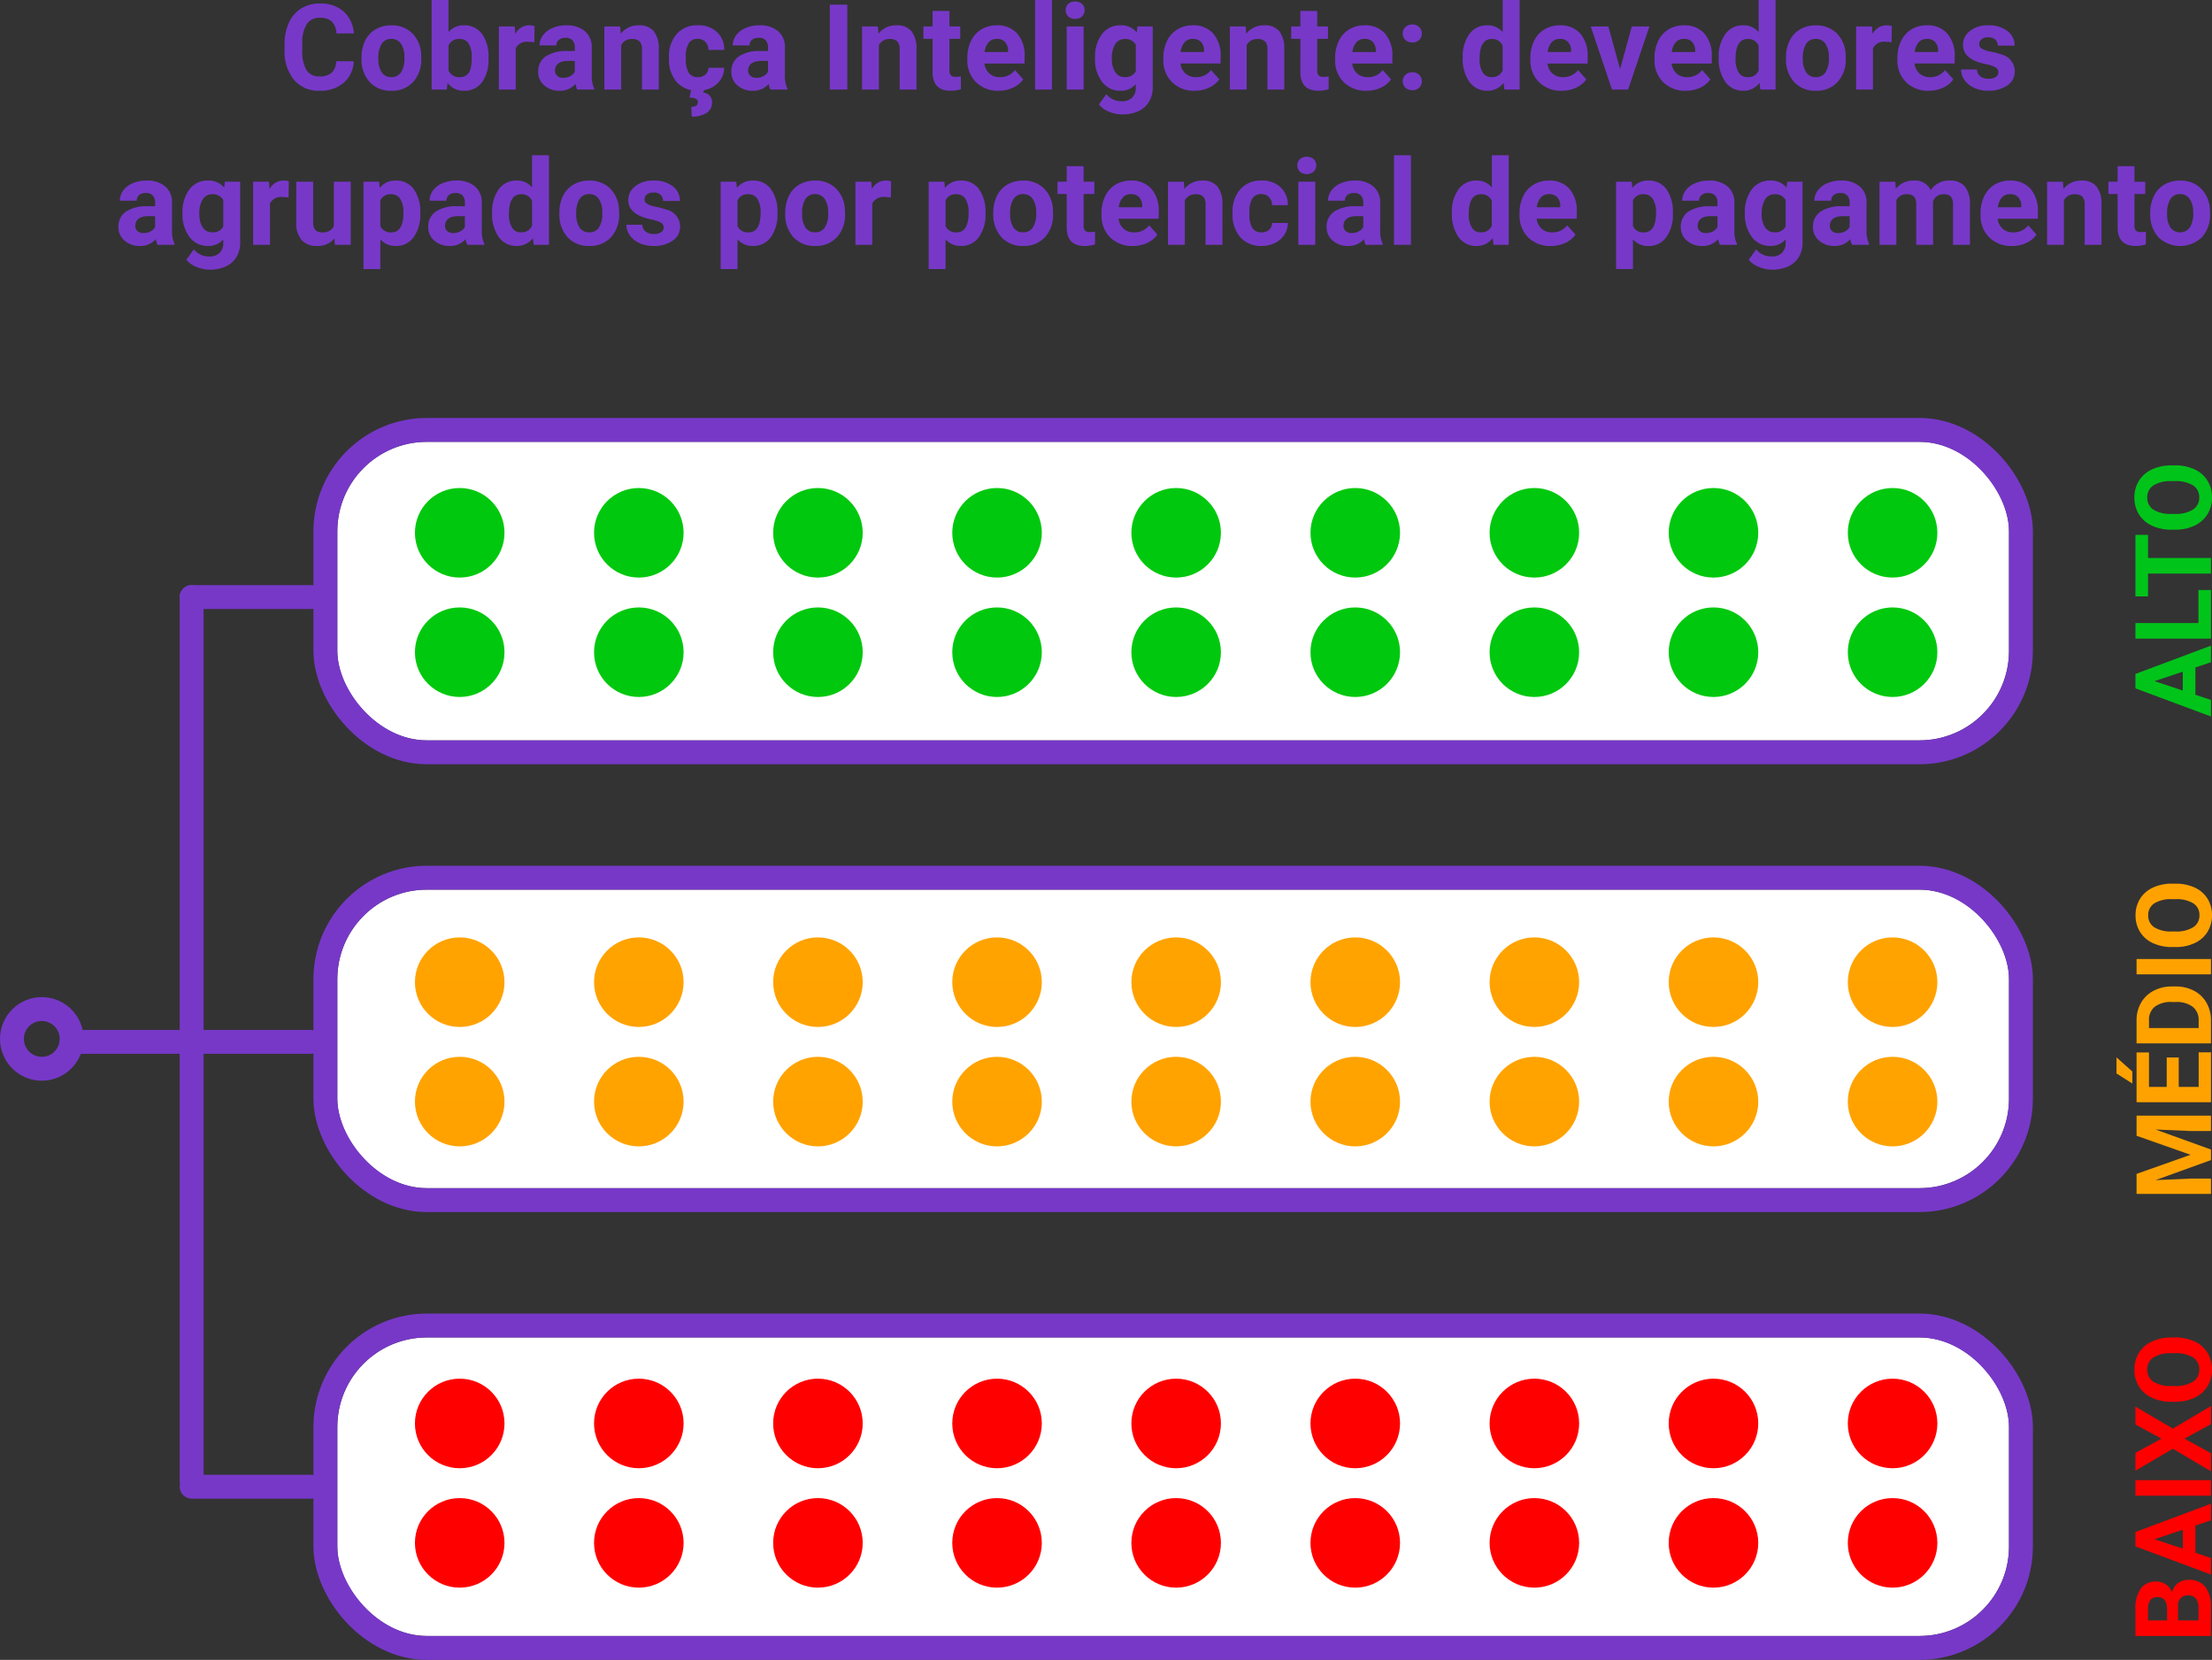 <svg xmlns="http://www.w3.org/2000/svg" xmlns:xlink="http://www.w3.org/1999/xlink" width="370.5" height="278" viewBox="0 0 370.5 278">
  <rect x="0" y="0" width="370.5" height="278" fill="#333333" stroke="none"/>
  <defs>
    <linearGradient id="linear-gradient" x1="0.5" x2="0.5" y2="1" gradientUnits="objectBoundingBox">
      <stop offset="0" stop-color="#ffa300"/>
      <stop offset="1" stop-color="#ffa200"/>
    </linearGradient>
  </defs>
  <g id="Group_28" data-name="Group 28" transform="translate(-1197 -300)">
    <path id="Path_14" data-name="Path 14" d="M-135.747-4.736a5.031,5.031,0,0,1-1.694,3.613A5.951,5.951,0,0,1-141.47.2a5.351,5.351,0,0,1-4.3-1.841A7.548,7.548,0,0,1-147.339-6.7v-.869a8.523,8.523,0,0,1,.723-3.613,5.415,5.415,0,0,1,2.065-2.4,5.786,5.786,0,0,1,3.12-.835,5.8,5.8,0,0,1,3.965,1.318,5.407,5.407,0,0,1,1.738,3.7h-2.93a2.97,2.97,0,0,0-.767-2,2.839,2.839,0,0,0-2.007-.62,2.489,2.489,0,0,0-2.192,1.05,5.883,5.883,0,0,0-.747,3.257v1.074a6.3,6.3,0,0,0,.7,3.369,2.443,2.443,0,0,0,2.2,1.064,2.892,2.892,0,0,0,2.026-.62,2.8,2.8,0,0,0,.767-1.919Zm1.3-.645a6.267,6.267,0,0,1,.605-2.8,4.432,4.432,0,0,1,1.743-1.9,5.086,5.086,0,0,1,2.642-.674,4.812,4.812,0,0,1,3.491,1.309A5.252,5.252,0,0,1-124.458-5.9l.02.723a5.523,5.523,0,0,1-1.357,3.9A4.718,4.718,0,0,1-129.438.2a4.742,4.742,0,0,1-3.647-1.465,5.62,5.62,0,0,1-1.362-3.984Zm2.822.2a3.95,3.95,0,0,0,.566,2.3,1.868,1.868,0,0,0,1.621.8,1.873,1.873,0,0,0,1.6-.787,4.322,4.322,0,0,0,.576-2.518,3.91,3.91,0,0,0-.576-2.289,1.873,1.873,0,0,0-1.621-.812,1.842,1.842,0,0,0-1.6.807A4.395,4.395,0,0,0-131.626-5.181Zm18.447-.005a6.4,6.4,0,0,1-1.084,3.96A3.591,3.591,0,0,1-117.29.2a3.3,3.3,0,0,1-2.744-1.318L-120.161,0H-122.7V-15h2.822v5.381a3.214,3.214,0,0,1,2.568-1.143,3.62,3.62,0,0,1,3.032,1.421,6.408,6.408,0,0,1,1.1,4ZM-116-5.391a4.2,4.2,0,0,0-.508-2.339,1.717,1.717,0,0,0-1.514-.737,1.862,1.862,0,0,0-1.855,1.1v4.17A1.887,1.887,0,0,0-118-2.08a1.742,1.742,0,0,0,1.8-1.348A6.952,6.952,0,0,0-116-5.391Zm10.5-2.529A7.667,7.667,0,0,0-106.519-8a2.067,2.067,0,0,0-2.1,1.084V0h-2.822V-10.566h2.666l.078,1.26a2.615,2.615,0,0,1,2.354-1.455,2.957,2.957,0,0,1,.879.127ZM-98.315,0A3.134,3.134,0,0,1-98.6-.947,3.415,3.415,0,0,1-101.265.2a3.752,3.752,0,0,1-2.573-.9,2.89,2.89,0,0,1-1.021-2.266,2.986,2.986,0,0,1,1.245-2.578,6.144,6.144,0,0,1,3.6-.908h1.3v-.605a1.741,1.741,0,0,0-.376-1.172,1.479,1.479,0,0,0-1.187-.439,1.682,1.682,0,0,0-1.118.342,1.161,1.161,0,0,0-.405.938h-2.822a2.835,2.835,0,0,1,.566-1.7,3.744,3.744,0,0,1,1.6-1.226,5.837,5.837,0,0,1,2.324-.444,4.611,4.611,0,0,1,3.1.981,3.433,3.433,0,0,1,1.147,2.759v4.58a5.052,5.052,0,0,0,.42,2.275V0Zm-2.334-1.963A2.431,2.431,0,0,0-99.5-2.241a1.828,1.828,0,0,0,.781-.747V-4.8h-1.055q-2.119,0-2.256,1.465l-.01.166a1.13,1.13,0,0,0,.371.869A1.441,1.441,0,0,0-100.649-1.963Zm9.531-8.6.088,1.221a3.689,3.689,0,0,1,3.037-1.416,3.066,3.066,0,0,1,2.5.986,4.6,4.6,0,0,1,.84,2.949V0h-2.822V-6.758a1.831,1.831,0,0,0-.391-1.3,1.749,1.749,0,0,0-1.3-.405,1.942,1.942,0,0,0-1.787,1.016V0h-2.822V-10.566Zm13,8.486a1.851,1.851,0,0,0,1.27-.43,1.506,1.506,0,0,0,.508-1.143H-73.7a3.62,3.62,0,0,1-.586,1.968A3.866,3.866,0,0,1-75.859-.3,4.936,4.936,0,0,1-78.071.2a4.587,4.587,0,0,1-3.574-1.44,5.7,5.7,0,0,1-1.309-3.979V-5.41a5.635,5.635,0,0,1,1.3-3.9,4.534,4.534,0,0,1,3.564-1.455,4.444,4.444,0,0,1,3.179,1.128,3.994,3.994,0,0,1,1.216,3h-2.646a1.939,1.939,0,0,0-.508-1.34,1.693,1.693,0,0,0-1.289-.515,1.7,1.7,0,0,0-1.489.719,4.166,4.166,0,0,0-.5,2.333v.293a4.219,4.219,0,0,0,.5,2.347A1.721,1.721,0,0,0-78.12-2.08Zm1.025,2.021L-77.2.508A1.571,1.571,0,0,1-75.737,2.2a1.968,1.968,0,0,1-.894,1.7,4.343,4.343,0,0,1-2.515.625l-.068-1.631q1.094,0,1.094-.791a.562.562,0,0,0-.327-.562,3.225,3.225,0,0,0-1.06-.2l.3-1.4ZM-65.962,0a3.134,3.134,0,0,1-.283-.947A3.415,3.415,0,0,1-68.911.2a3.752,3.752,0,0,1-2.573-.9A2.89,2.89,0,0,1-72.5-2.969,2.986,2.986,0,0,1-71.26-5.547a6.144,6.144,0,0,1,3.6-.908h1.3v-.605a1.741,1.741,0,0,0-.376-1.172,1.479,1.479,0,0,0-1.187-.439,1.682,1.682,0,0,0-1.118.342,1.161,1.161,0,0,0-.405.938h-2.822a2.835,2.835,0,0,1,.566-1.7,3.744,3.744,0,0,1,1.6-1.226,5.837,5.837,0,0,1,2.324-.444,4.611,4.611,0,0,1,3.1.981A3.433,3.433,0,0,1-63.53-7.021v4.58a5.052,5.052,0,0,0,.42,2.275V0ZM-68.3-1.963a2.431,2.431,0,0,0,1.152-.278,1.828,1.828,0,0,0,.781-.747V-4.8h-1.055q-2.119,0-2.256,1.465l-.01.166a1.13,1.13,0,0,0,.371.869A1.441,1.441,0,0,0-68.3-1.963ZM-53.081,0h-2.93V-14.219h2.93Zm5.127-10.566.088,1.221a3.689,3.689,0,0,1,3.037-1.416,3.066,3.066,0,0,1,2.5.986,4.6,4.6,0,0,1,.84,2.949V0h-2.822V-6.758a1.831,1.831,0,0,0-.391-1.3A1.749,1.749,0,0,0-46-8.467a1.942,1.942,0,0,0-1.787,1.016V0H-50.61V-10.566Zm11.982-2.6v2.6h1.807V-8.5h-1.807v5.273a1.259,1.259,0,0,0,.225.84,1.128,1.128,0,0,0,.859.254,4.5,4.5,0,0,0,.83-.068V-.059A5.81,5.81,0,0,1-35.767.2q-2.969,0-3.027-3V-8.5h-1.543v-2.07h1.543v-2.6ZM-27.729.2A5.187,5.187,0,0,1-31.514-1.23a5.068,5.068,0,0,1-1.46-3.8V-5.3a6.383,6.383,0,0,1,.615-2.847,4.515,4.515,0,0,1,1.743-1.934,4.893,4.893,0,0,1,2.573-.679,4.385,4.385,0,0,1,3.413,1.367,5.555,5.555,0,0,1,1.245,3.877v1.152h-6.729a2.622,2.622,0,0,0,.825,1.66,2.5,2.5,0,0,0,1.743.625A3.046,3.046,0,0,0-25-3.262l1.387,1.553a4.237,4.237,0,0,1-1.719,1.4A5.639,5.639,0,0,1-27.729.2Zm-.322-8.682a1.764,1.764,0,0,0-1.362.569,2.946,2.946,0,0,0-.669,1.628h3.926v-.226a2.1,2.1,0,0,0-.508-1.457A1.819,1.819,0,0,0-28.052-8.486ZM-18.8,0h-2.832V-15H-18.8Zm5.3,0h-2.832V-10.566H-13.5Zm-3-13.3a1.39,1.39,0,0,1,.425-1.045,1.6,1.6,0,0,1,1.157-.41,1.6,1.6,0,0,1,1.152.41,1.382,1.382,0,0,1,.43,1.045,1.386,1.386,0,0,1-.435,1.055,1.6,1.6,0,0,1-1.147.41,1.6,1.6,0,0,1-1.147-.41A1.386,1.386,0,0,1-16.5-13.3Zm4.912,7.939A6.193,6.193,0,0,1-10.43-9.277a3.75,3.75,0,0,1,3.12-1.484A3.289,3.289,0,0,1-4.6-9.57l.117-1h2.559V-.352a4.516,4.516,0,0,1-.63,2.412A4.045,4.045,0,0,1-4.331,3.623a6.231,6.231,0,0,1-2.676.537A5.794,5.794,0,0,1-9.272,3.7a4.021,4.021,0,0,1-1.67-1.2L-9.692.781A3.306,3.306,0,0,0-7.134,1.963a2.42,2.42,0,0,0,1.748-.6,2.253,2.253,0,0,0,.625-1.7V-.908A3.264,3.264,0,0,1-7.329.2,3.74,3.74,0,0,1-10.41-1.294a6.191,6.191,0,0,1-1.177-3.95Zm2.822.21A3.856,3.856,0,0,0-8.188-2.9a1.833,1.833,0,0,0,1.582.817,1.96,1.96,0,0,0,1.846-.968V-7.5a1.955,1.955,0,0,0-1.826-.968,1.844,1.844,0,0,0-1.6.831A4.346,4.346,0,0,0-8.765-5.151ZM5.1.2A5.187,5.187,0,0,1,1.318-1.23a5.068,5.068,0,0,1-1.46-3.8V-5.3A6.383,6.383,0,0,1,.474-8.149a4.515,4.515,0,0,1,1.743-1.934,4.893,4.893,0,0,1,2.573-.679A4.385,4.385,0,0,1,8.2-9.395,5.555,5.555,0,0,1,9.448-5.518v1.152H2.72a2.622,2.622,0,0,0,.825,1.66,2.5,2.5,0,0,0,1.743.625A3.046,3.046,0,0,0,7.837-3.262L9.224-1.709A4.237,4.237,0,0,1,7.5-.308,5.639,5.639,0,0,1,5.1.2ZM4.78-8.486a1.764,1.764,0,0,0-1.362.569,2.946,2.946,0,0,0-.669,1.628H6.675v-.226a2.1,2.1,0,0,0-.508-1.457A1.819,1.819,0,0,0,4.78-8.486Zm8.867-2.08.088,1.221a3.689,3.689,0,0,1,3.037-1.416,3.066,3.066,0,0,1,2.5.986,4.6,4.6,0,0,1,.84,2.949V0H17.29V-6.758a1.831,1.831,0,0,0-.391-1.3,1.749,1.749,0,0,0-1.3-.405,1.942,1.942,0,0,0-1.787,1.016V0H10.991V-10.566Zm11.982-2.6v2.6h1.807V-8.5H25.63v5.273a1.259,1.259,0,0,0,.225.84,1.128,1.128,0,0,0,.859.254,4.5,4.5,0,0,0,.83-.068V-.059A5.81,5.81,0,0,1,25.835.2q-2.969,0-3.027-3V-8.5H21.265v-2.07h1.543v-2.6ZM33.872.2A5.187,5.187,0,0,1,30.088-1.23a5.068,5.068,0,0,1-1.46-3.8V-5.3a6.383,6.383,0,0,1,.615-2.847,4.515,4.515,0,0,1,1.743-1.934,4.893,4.893,0,0,1,2.573-.679,4.385,4.385,0,0,1,3.413,1.367,5.555,5.555,0,0,1,1.245,3.877v1.152H31.489a2.622,2.622,0,0,0,.825,1.66,2.5,2.5,0,0,0,1.743.625,3.046,3.046,0,0,0,2.549-1.182l1.387,1.553a4.237,4.237,0,0,1-1.719,1.4A5.639,5.639,0,0,1,33.872.2ZM33.55-8.486a1.764,1.764,0,0,0-1.362.569,2.946,2.946,0,0,0-.669,1.628h3.926v-.226a2.1,2.1,0,0,0-.508-1.457A1.819,1.819,0,0,0,33.55-8.486Zm6.406,7.1A1.421,1.421,0,0,1,40.41-2.48a1.611,1.611,0,0,1,1.138-.42,1.624,1.624,0,0,1,1.147.42,1.421,1.421,0,0,1,.454,1.094A1.4,1.4,0,0,1,42.7-.308a1.631,1.631,0,0,1-1.152.415,1.618,1.618,0,0,1-1.143-.415A1.4,1.4,0,0,1,39.956-1.387Zm0-8a1.421,1.421,0,0,1,.454-1.094,1.611,1.611,0,0,1,1.138-.42,1.624,1.624,0,0,1,1.147.42,1.421,1.421,0,0,1,.454,1.094A1.4,1.4,0,0,1,42.7-8.306a1.631,1.631,0,0,1-1.152.415,1.618,1.618,0,0,1-1.143-.415A1.4,1.4,0,0,1,39.956-9.385ZM50-5.361A6.368,6.368,0,0,1,51.113-9.3a3.6,3.6,0,0,1,3.032-1.465,3.236,3.236,0,0,1,2.549,1.152V-15h2.832V0H56.978l-.137-1.123A3.321,3.321,0,0,1,54.126.2a3.587,3.587,0,0,1-2.993-1.47A6.573,6.573,0,0,1,50-5.361Zm2.822.21a4.171,4.171,0,0,0,.518,2.279,1.686,1.686,0,0,0,1.5.792,1.888,1.888,0,0,0,1.846-1.105V-7.362a1.861,1.861,0,0,0-1.826-1.105Q52.827-8.467,52.827-5.151ZM66.577.2A5.187,5.187,0,0,1,62.793-1.23a5.068,5.068,0,0,1-1.46-3.8V-5.3a6.383,6.383,0,0,1,.615-2.847,4.515,4.515,0,0,1,1.743-1.934,4.893,4.893,0,0,1,2.573-.679,4.385,4.385,0,0,1,3.413,1.367,5.555,5.555,0,0,1,1.245,3.877v1.152H64.194a2.622,2.622,0,0,0,.825,1.66,2.5,2.5,0,0,0,1.743.625,3.046,3.046,0,0,0,2.549-1.182L70.7-1.709a4.237,4.237,0,0,1-1.719,1.4A5.639,5.639,0,0,1,66.577.2Zm-.322-8.682a1.764,1.764,0,0,0-1.362.569,2.946,2.946,0,0,0-.669,1.628h3.926v-.226a2.1,2.1,0,0,0-.508-1.457A1.819,1.819,0,0,0,66.255-8.486Zm10.1,5.039,1.963-7.119h2.949L77.7,0H75L71.44-10.566H74.39ZM87.368.2A5.187,5.187,0,0,1,83.584-1.23a5.068,5.068,0,0,1-1.46-3.8V-5.3a6.383,6.383,0,0,1,.615-2.847,4.515,4.515,0,0,1,1.743-1.934,4.893,4.893,0,0,1,2.573-.679,4.385,4.385,0,0,1,3.413,1.367,5.555,5.555,0,0,1,1.245,3.877v1.152H84.985a2.622,2.622,0,0,0,.825,1.66,2.5,2.5,0,0,0,1.743.625A3.046,3.046,0,0,0,90.1-3.262l1.387,1.553a4.237,4.237,0,0,1-1.719,1.4A5.639,5.639,0,0,1,87.368.2Zm-.322-8.682a1.764,1.764,0,0,0-1.362.569,2.946,2.946,0,0,0-.669,1.628H88.94v-.226a2.1,2.1,0,0,0-.508-1.457A1.819,1.819,0,0,0,87.046-8.486Zm5.83,3.125A6.368,6.368,0,0,1,93.984-9.3a3.6,3.6,0,0,1,3.032-1.465,3.236,3.236,0,0,1,2.549,1.152V-15H102.4V0H99.849l-.137-1.123A3.321,3.321,0,0,1,97,.2,3.587,3.587,0,0,1,94-1.274,6.573,6.573,0,0,1,92.876-5.361Zm2.822.21a4.171,4.171,0,0,0,.518,2.279,1.686,1.686,0,0,0,1.5.792,1.888,1.888,0,0,0,1.846-1.105V-7.362a1.861,1.861,0,0,0-1.826-1.105Q95.7-8.467,95.7-5.151Zm8.447-.23a6.266,6.266,0,0,1,.605-2.8,4.432,4.432,0,0,1,1.743-1.9,5.086,5.086,0,0,1,2.642-.674,4.812,4.812,0,0,1,3.491,1.309A5.252,5.252,0,0,1,114.136-5.9l.02.723a5.523,5.523,0,0,1-1.357,3.9A4.718,4.718,0,0,1,109.155.2a4.742,4.742,0,0,1-3.647-1.465,5.62,5.62,0,0,1-1.362-3.984Zm2.822.2a3.95,3.95,0,0,0,.566,2.3,1.868,1.868,0,0,0,1.621.8,1.873,1.873,0,0,0,1.6-.787,4.322,4.322,0,0,0,.576-2.518,3.91,3.91,0,0,0-.576-2.289,1.873,1.873,0,0,0-1.621-.812,1.842,1.842,0,0,0-1.6.807A4.395,4.395,0,0,0,106.968-5.181ZM121.831-7.92A7.667,7.667,0,0,0,120.815-8a2.067,2.067,0,0,0-2.1,1.084V0h-2.822V-10.566h2.666l.078,1.26a2.615,2.615,0,0,1,2.354-1.455,2.957,2.957,0,0,1,.879.127ZM128.052.2a5.187,5.187,0,0,1-3.784-1.426,5.068,5.068,0,0,1-1.46-3.8V-5.3a6.383,6.383,0,0,1,.615-2.847,4.515,4.515,0,0,1,1.743-1.934,4.893,4.893,0,0,1,2.573-.679,4.385,4.385,0,0,1,3.413,1.367A5.555,5.555,0,0,1,132.4-5.518v1.152h-6.729a2.622,2.622,0,0,0,.825,1.66,2.5,2.5,0,0,0,1.743.625,3.046,3.046,0,0,0,2.549-1.182l1.387,1.553a4.237,4.237,0,0,1-1.719,1.4A5.639,5.639,0,0,1,128.052.2Zm-.322-8.682a1.764,1.764,0,0,0-1.362.569,2.946,2.946,0,0,0-.669,1.628h3.926v-.226a2.1,2.1,0,0,0-.508-1.457A1.819,1.819,0,0,0,127.729-8.486ZM139.722-2.92a.909.909,0,0,0-.513-.815,5.824,5.824,0,0,0-1.646-.532q-3.77-.791-3.77-3.2a2.9,2.9,0,0,1,1.167-2.349,4.708,4.708,0,0,1,3.052-.942,5.067,5.067,0,0,1,3.218.947,2.985,2.985,0,0,1,1.206,2.461h-2.822a1.366,1.366,0,0,0-.391-1A1.653,1.653,0,0,0,138-8.75a1.689,1.689,0,0,0-1.1.322,1.017,1.017,0,0,0-.391.82.87.87,0,0,0,.444.757,4.571,4.571,0,0,0,1.5.5,12.244,12.244,0,0,1,1.777.474,2.92,2.92,0,0,1,2.236,2.842A2.756,2.756,0,0,1,141.226-.7a5.35,5.35,0,0,1-3.2.894,5.588,5.588,0,0,1-2.358-.474,3.957,3.957,0,0,1-1.616-1.3,3.018,3.018,0,0,1-.586-1.782h2.676a1.473,1.473,0,0,0,.557,1.152,2.208,2.208,0,0,0,1.387.4,2.044,2.044,0,0,0,1.226-.308A.957.957,0,0,0,139.722-2.92ZM-168.618,26a3.134,3.134,0,0,1-.283-.947,3.415,3.415,0,0,1-2.666,1.143,3.752,3.752,0,0,1-2.573-.9,2.889,2.889,0,0,1-1.021-2.266,2.986,2.986,0,0,1,1.245-2.578,6.144,6.144,0,0,1,3.6-.908h1.3v-.605a1.741,1.741,0,0,0-.376-1.172,1.479,1.479,0,0,0-1.187-.439,1.682,1.682,0,0,0-1.118.342,1.161,1.161,0,0,0-.405.938h-2.822a2.835,2.835,0,0,1,.566-1.7,3.744,3.744,0,0,1,1.6-1.226,5.837,5.837,0,0,1,2.324-.444,4.611,4.611,0,0,1,3.1.981,3.433,3.433,0,0,1,1.147,2.759v4.58a5.052,5.052,0,0,0,.42,2.275V26Zm-2.334-1.963a2.431,2.431,0,0,0,1.152-.278,1.828,1.828,0,0,0,.781-.747V21.2h-1.055q-2.119,0-2.256,1.465l-.01.166a1.13,1.13,0,0,0,.371.869A1.441,1.441,0,0,0-170.952,24.037Zm6.523-3.4a6.193,6.193,0,0,1,1.157-3.916,3.75,3.75,0,0,1,3.12-1.484,3.289,3.289,0,0,1,2.705,1.191l.117-1h2.559V25.648a4.516,4.516,0,0,1-.63,2.412,4.045,4.045,0,0,1-1.772,1.563,6.231,6.231,0,0,1-2.676.537,5.794,5.794,0,0,1-2.266-.464,4.021,4.021,0,0,1-1.67-1.2l1.25-1.719a3.306,3.306,0,0,0,2.559,1.182,2.42,2.42,0,0,0,1.748-.6,2.253,2.253,0,0,0,.625-1.7v-.566a3.264,3.264,0,0,1-2.568,1.1,3.74,3.74,0,0,1-3.081-1.489,6.191,6.191,0,0,1-1.177-3.95Zm2.822.21a3.856,3.856,0,0,0,.576,2.254,1.833,1.833,0,0,0,1.582.817,1.96,1.96,0,0,0,1.846-.968V18.5a1.955,1.955,0,0,0-1.826-.968,1.844,1.844,0,0,0-1.6.831A4.346,4.346,0,0,0-161.606,20.849Zm14.941-2.769A7.667,7.667,0,0,0-147.681,18a2.067,2.067,0,0,0-2.1,1.084V26H-152.6V15.434h2.666l.078,1.26a2.615,2.615,0,0,1,2.354-1.455,2.957,2.957,0,0,1,.879.127Zm7.686,6.846a3.539,3.539,0,0,1-2.891,1.27,3.338,3.338,0,0,1-2.593-.977,4.169,4.169,0,0,1-.913-2.861V15.434h2.822v6.834q0,1.652,1.5,1.652a2.038,2.038,0,0,0,1.973-1V15.434h2.832V26H-138.9Zm14.375-4.111a6.337,6.337,0,0,1-1.108,3.911,3.554,3.554,0,0,1-2.993,1.47,3.292,3.292,0,0,1-2.588-1.113v4.98h-2.822V15.434h2.617l.1,1.035a3.317,3.317,0,0,1,2.676-1.23,3.578,3.578,0,0,1,3.037,1.445,6.509,6.509,0,0,1,1.084,3.984Zm-2.822-.205a4.159,4.159,0,0,0-.522-2.275,1.7,1.7,0,0,0-1.519-.8,1.848,1.848,0,0,0-1.826,1.016v4.326a1.879,1.879,0,0,0,1.846,1.045Q-127.427,23.92-127.427,20.609ZM-116.733,26a3.134,3.134,0,0,1-.283-.947,3.415,3.415,0,0,1-2.666,1.143,3.752,3.752,0,0,1-2.573-.9,2.89,2.89,0,0,1-1.021-2.266,2.986,2.986,0,0,1,1.245-2.578,6.144,6.144,0,0,1,3.6-.908h1.3v-.605a1.741,1.741,0,0,0-.376-1.172,1.479,1.479,0,0,0-1.187-.439,1.682,1.682,0,0,0-1.118.342,1.161,1.161,0,0,0-.405.938h-2.822a2.835,2.835,0,0,1,.566-1.7,3.744,3.744,0,0,1,1.6-1.226,5.837,5.837,0,0,1,2.324-.444,4.611,4.611,0,0,1,3.1.981,3.433,3.433,0,0,1,1.147,2.759v4.58a5.052,5.052,0,0,0,.42,2.275V26Zm-2.334-1.963a2.431,2.431,0,0,0,1.152-.278,1.828,1.828,0,0,0,.781-.747V21.2h-1.055q-2.119,0-2.256,1.465l-.01.166a1.13,1.13,0,0,0,.371.869A1.441,1.441,0,0,0-119.067,24.037Zm6.494-3.4a6.368,6.368,0,0,1,1.108-3.936,3.6,3.6,0,0,1,3.032-1.465,3.236,3.236,0,0,1,2.549,1.152V11h2.832V26H-105.6l-.137-1.123a3.321,3.321,0,0,1-2.715,1.318,3.587,3.587,0,0,1-2.993-1.47A6.573,6.573,0,0,1-112.573,20.639Zm2.822.21a4.171,4.171,0,0,0,.518,2.279,1.686,1.686,0,0,0,1.5.792,1.888,1.888,0,0,0,1.846-1.105V18.638a1.861,1.861,0,0,0-1.826-1.105Q-109.751,17.533-109.751,20.849Zm8.447-.23a6.266,6.266,0,0,1,.605-2.8,4.432,4.432,0,0,1,1.743-1.9,5.086,5.086,0,0,1,2.642-.674,4.812,4.812,0,0,1,3.491,1.309A5.252,5.252,0,0,1-91.313,20.1l.02.723a5.523,5.523,0,0,1-1.357,3.9,4.718,4.718,0,0,1-3.643,1.47,4.742,4.742,0,0,1-3.647-1.465,5.62,5.62,0,0,1-1.362-3.984Zm2.822.2a3.95,3.95,0,0,0,.566,2.3,1.868,1.868,0,0,0,1.621.8,1.873,1.873,0,0,0,1.6-.787,4.322,4.322,0,0,0,.576-2.518,3.91,3.91,0,0,0-.576-2.289,1.873,1.873,0,0,0-1.621-.812,1.842,1.842,0,0,0-1.6.807A4.395,4.395,0,0,0-98.481,20.819Zm14.648,2.261a.909.909,0,0,0-.513-.815,5.824,5.824,0,0,0-1.646-.532q-3.77-.791-3.77-3.2a2.9,2.9,0,0,1,1.167-2.349,4.708,4.708,0,0,1,3.052-.942,5.067,5.067,0,0,1,3.218.947,2.985,2.985,0,0,1,1.206,2.461H-83.94a1.366,1.366,0,0,0-.391-1,1.653,1.653,0,0,0-1.221-.4,1.689,1.689,0,0,0-1.1.322,1.017,1.017,0,0,0-.391.82.87.87,0,0,0,.444.757,4.571,4.571,0,0,0,1.5.5,12.244,12.244,0,0,1,1.777.474,2.92,2.92,0,0,1,2.236,2.842,2.756,2.756,0,0,1-1.24,2.339,5.35,5.35,0,0,1-3.2.894,5.588,5.588,0,0,1-2.358-.474,3.957,3.957,0,0,1-1.616-1.3,3.018,3.018,0,0,1-.586-1.782h2.676a1.473,1.473,0,0,0,.557,1.152,2.208,2.208,0,0,0,1.387.4,2.044,2.044,0,0,0,1.226-.308A.957.957,0,0,0-83.833,23.08Zm19.053-2.266a6.337,6.337,0,0,1-1.108,3.911,3.554,3.554,0,0,1-2.993,1.47,3.292,3.292,0,0,1-2.588-1.113v4.98h-2.822V15.434h2.617l.1,1.035a3.317,3.317,0,0,1,2.676-1.23,3.578,3.578,0,0,1,3.037,1.445,6.509,6.509,0,0,1,1.084,3.984Zm-2.822-.205a4.159,4.159,0,0,0-.522-2.275,1.7,1.7,0,0,0-1.519-.8,1.848,1.848,0,0,0-1.826,1.016v4.326a1.879,1.879,0,0,0,1.846,1.045Q-67.6,23.92-67.6,20.609Zm4.131.01a6.267,6.267,0,0,1,.605-2.8,4.432,4.432,0,0,1,1.743-1.9,5.086,5.086,0,0,1,2.642-.674,4.812,4.812,0,0,1,3.491,1.309A5.252,5.252,0,0,1-53.481,20.1l.02.723a5.523,5.523,0,0,1-1.357,3.9,4.718,4.718,0,0,1-3.643,1.47,4.742,4.742,0,0,1-3.647-1.465,5.62,5.62,0,0,1-1.362-3.984Zm2.822.2a3.95,3.95,0,0,0,.566,2.3,1.868,1.868,0,0,0,1.621.8,1.873,1.873,0,0,0,1.6-.787,4.322,4.322,0,0,0,.576-2.518,3.91,3.91,0,0,0-.576-2.289,1.873,1.873,0,0,0-1.621-.812,1.842,1.842,0,0,0-1.6.807A4.395,4.395,0,0,0-60.649,20.819Zm14.863-2.739A7.667,7.667,0,0,0-46.8,18a2.067,2.067,0,0,0-2.1,1.084V26h-2.822V15.434h2.666l.078,1.26a2.615,2.615,0,0,1,2.354-1.455,2.957,2.957,0,0,1,.879.127Zm15.85,2.734a6.337,6.337,0,0,1-1.108,3.911,3.554,3.554,0,0,1-2.993,1.47,3.292,3.292,0,0,1-2.588-1.113v4.98h-2.822V15.434h2.617l.1,1.035a3.317,3.317,0,0,1,2.676-1.23,3.578,3.578,0,0,1,3.037,1.445,6.509,6.509,0,0,1,1.084,3.984Zm-2.822-.205a4.159,4.159,0,0,0-.522-2.275,1.7,1.7,0,0,0-1.519-.8,1.848,1.848,0,0,0-1.826,1.016v4.326A1.879,1.879,0,0,0-34.78,23.92Q-32.759,23.92-32.759,20.609Zm4.131.01a6.266,6.266,0,0,1,.605-2.8,4.432,4.432,0,0,1,1.743-1.9,5.086,5.086,0,0,1,2.642-.674,4.812,4.812,0,0,1,3.491,1.309A5.252,5.252,0,0,1-18.638,20.1l.02.723a5.523,5.523,0,0,1-1.357,3.9,4.718,4.718,0,0,1-3.643,1.47,4.742,4.742,0,0,1-3.647-1.465,5.62,5.62,0,0,1-1.362-3.984Zm2.822.2a3.95,3.95,0,0,0,.566,2.3,1.868,1.868,0,0,0,1.621.8,1.873,1.873,0,0,0,1.6-.787,4.322,4.322,0,0,0,.576-2.518,3.91,3.91,0,0,0-.576-2.289,1.873,1.873,0,0,0-1.621-.812,1.842,1.842,0,0,0-1.6.807A4.395,4.395,0,0,0-25.806,20.819Zm12.3-7.984v2.6h1.807V17.5H-13.5v5.273a1.259,1.259,0,0,0,.225.84,1.128,1.128,0,0,0,.859.254,4.5,4.5,0,0,0,.83-.068v2.139A5.81,5.81,0,0,1-13.3,26.2q-2.969,0-3.027-3V17.5h-1.543v-2.07h1.543v-2.6ZM-5.259,26.2A5.187,5.187,0,0,1-9.043,24.77a5.068,5.068,0,0,1-1.46-3.8V20.7a6.383,6.383,0,0,1,.615-2.847,4.515,4.515,0,0,1,1.743-1.934,4.893,4.893,0,0,1,2.573-.679,4.385,4.385,0,0,1,3.413,1.367A5.555,5.555,0,0,1-.913,20.482v1.152H-7.642a2.622,2.622,0,0,0,.825,1.66,2.5,2.5,0,0,0,1.743.625,3.046,3.046,0,0,0,2.549-1.182l1.387,1.553a4.237,4.237,0,0,1-1.719,1.4A5.639,5.639,0,0,1-5.259,26.2Zm-.322-8.682a1.764,1.764,0,0,0-1.362.569,2.946,2.946,0,0,0-.669,1.628h3.926v-.226a2.1,2.1,0,0,0-.508-1.457A1.819,1.819,0,0,0-5.581,17.514Zm8.867-2.08.088,1.221a3.689,3.689,0,0,1,3.037-1.416,3.066,3.066,0,0,1,2.5.986,4.6,4.6,0,0,1,.84,2.949V26H6.929V19.242a1.831,1.831,0,0,0-.391-1.3,1.749,1.749,0,0,0-1.3-.405,1.942,1.942,0,0,0-1.787,1.016V26H.63V15.434Zm13,8.486a1.851,1.851,0,0,0,1.27-.43,1.506,1.506,0,0,0,.508-1.143h2.646a3.62,3.62,0,0,1-.586,1.968A3.866,3.866,0,0,1,18.545,25.7a4.936,4.936,0,0,1-2.212.493,4.587,4.587,0,0,1-3.574-1.44,5.7,5.7,0,0,1-1.309-3.979V20.59a5.635,5.635,0,0,1,1.3-3.9,4.534,4.534,0,0,1,3.564-1.455,4.444,4.444,0,0,1,3.179,1.128,3.994,3.994,0,0,1,1.216,3H18.062a1.939,1.939,0,0,0-.508-1.34,1.693,1.693,0,0,0-1.289-.515,1.7,1.7,0,0,0-1.489.719,4.166,4.166,0,0,0-.5,2.333v.293a4.219,4.219,0,0,0,.5,2.347A1.721,1.721,0,0,0,16.284,23.92ZM25.3,26H22.466V15.434H25.3Zm-3-13.3a1.39,1.39,0,0,1,.425-1.045,1.831,1.831,0,0,1,2.31,0,1.491,1.491,0,0,1,0,2.1,1.81,1.81,0,0,1-2.295,0A1.386,1.386,0,0,1,22.3,12.7ZM33.745,26a3.134,3.134,0,0,1-.283-.947A3.415,3.415,0,0,1,30.8,26.2a3.752,3.752,0,0,1-2.573-.9A2.89,2.89,0,0,1,27.2,23.031a2.986,2.986,0,0,1,1.245-2.578,6.144,6.144,0,0,1,3.6-.908h1.3v-.605a1.741,1.741,0,0,0-.376-1.172,1.479,1.479,0,0,0-1.187-.439,1.682,1.682,0,0,0-1.118.342,1.161,1.161,0,0,0-.405.938H27.437a2.835,2.835,0,0,1,.566-1.7,3.744,3.744,0,0,1,1.6-1.226,5.837,5.837,0,0,1,2.324-.444,4.611,4.611,0,0,1,3.1.981,3.433,3.433,0,0,1,1.147,2.759v4.58a5.052,5.052,0,0,0,.42,2.275V26Zm-2.334-1.963a2.431,2.431,0,0,0,1.152-.278,1.828,1.828,0,0,0,.781-.747V21.2H32.29q-2.119,0-2.256,1.465l-.01.166a1.13,1.13,0,0,0,.371.869A1.441,1.441,0,0,0,31.411,24.037ZM41.323,26H38.491V11h2.832Zm6.865-5.361A6.368,6.368,0,0,1,49.3,16.7a3.6,3.6,0,0,1,3.032-1.465,3.236,3.236,0,0,1,2.549,1.152V11H57.71V26H55.161l-.137-1.123A3.321,3.321,0,0,1,52.31,26.2a3.587,3.587,0,0,1-2.993-1.47A6.573,6.573,0,0,1,48.188,20.639Zm2.822.21a4.171,4.171,0,0,0,.518,2.279,1.686,1.686,0,0,0,1.5.792,1.888,1.888,0,0,0,1.846-1.105V18.638a1.861,1.861,0,0,0-1.826-1.105Q51.011,17.533,51.011,20.849ZM64.761,26.2a5.187,5.187,0,0,1-3.784-1.426,5.068,5.068,0,0,1-1.46-3.8V20.7a6.383,6.383,0,0,1,.615-2.847,4.515,4.515,0,0,1,1.743-1.934,4.893,4.893,0,0,1,2.573-.679,4.385,4.385,0,0,1,3.413,1.367,5.555,5.555,0,0,1,1.245,3.877v1.152H62.378a2.622,2.622,0,0,0,.825,1.66,2.5,2.5,0,0,0,1.743.625A3.046,3.046,0,0,0,67.5,22.738l1.387,1.553a4.237,4.237,0,0,1-1.719,1.4A5.639,5.639,0,0,1,64.761,26.2Zm-.322-8.682a1.764,1.764,0,0,0-1.362.569,2.946,2.946,0,0,0-.669,1.628h3.926v-.226a2.1,2.1,0,0,0-.508-1.457A1.819,1.819,0,0,0,64.438,17.514Zm20.762,3.3a6.337,6.337,0,0,1-1.108,3.911A3.554,3.554,0,0,1,81.1,26.2a3.292,3.292,0,0,1-2.588-1.113v4.98H75.688V15.434h2.617l.1,1.035a3.317,3.317,0,0,1,2.676-1.23,3.578,3.578,0,0,1,3.037,1.445A6.509,6.509,0,0,1,85.2,20.668Zm-2.822-.205a4.159,4.159,0,0,0-.522-2.275,1.7,1.7,0,0,0-1.519-.8,1.848,1.848,0,0,0-1.826,1.016v4.326a1.879,1.879,0,0,0,1.846,1.045Q82.378,23.92,82.378,20.609ZM93.071,26a3.134,3.134,0,0,1-.283-.947A3.415,3.415,0,0,1,90.122,26.2a3.752,3.752,0,0,1-2.573-.9,2.89,2.89,0,0,1-1.021-2.266,2.986,2.986,0,0,1,1.245-2.578,6.144,6.144,0,0,1,3.6-.908h1.3v-.605a1.741,1.741,0,0,0-.376-1.172,1.479,1.479,0,0,0-1.187-.439,1.682,1.682,0,0,0-1.118.342,1.161,1.161,0,0,0-.405.938H86.763a2.835,2.835,0,0,1,.566-1.7,3.744,3.744,0,0,1,1.6-1.226,5.837,5.837,0,0,1,2.324-.444,4.611,4.611,0,0,1,3.1.981A3.433,3.433,0,0,1,95.5,18.979v4.58a5.052,5.052,0,0,0,.42,2.275V26Zm-2.334-1.963a2.431,2.431,0,0,0,1.152-.278,1.828,1.828,0,0,0,.781-.747V21.2H91.616q-2.119,0-2.256,1.465l-.01.166a1.13,1.13,0,0,0,.371.869A1.441,1.441,0,0,0,90.737,24.037Zm6.523-3.4a6.193,6.193,0,0,1,1.157-3.916,3.75,3.75,0,0,1,3.12-1.484,3.289,3.289,0,0,1,2.705,1.191l.117-1h2.559V25.648a4.516,4.516,0,0,1-.63,2.412,4.045,4.045,0,0,1-1.772,1.563,6.231,6.231,0,0,1-2.676.537,5.794,5.794,0,0,1-2.266-.464,4.021,4.021,0,0,1-1.67-1.2l1.25-1.719a3.306,3.306,0,0,0,2.559,1.182,2.42,2.42,0,0,0,1.748-.6,2.253,2.253,0,0,0,.625-1.7v-.566a3.264,3.264,0,0,1-2.568,1.1,3.74,3.74,0,0,1-3.081-1.489,6.191,6.191,0,0,1-1.177-3.95Zm2.822.21a3.856,3.856,0,0,0,.576,2.254,1.833,1.833,0,0,0,1.582.817,1.96,1.96,0,0,0,1.846-.968V18.5a1.955,1.955,0,0,0-1.826-.968,1.844,1.844,0,0,0-1.6.831A4.346,4.346,0,0,0,100.083,20.849ZM115.21,26a3.134,3.134,0,0,1-.283-.947,3.415,3.415,0,0,1-2.666,1.143,3.752,3.752,0,0,1-2.573-.9,2.89,2.89,0,0,1-1.021-2.266,2.986,2.986,0,0,1,1.245-2.578,6.144,6.144,0,0,1,3.6-.908h1.3v-.605a1.741,1.741,0,0,0-.376-1.172,1.479,1.479,0,0,0-1.187-.439,1.682,1.682,0,0,0-1.118.342,1.161,1.161,0,0,0-.405.938H108.9a2.835,2.835,0,0,1,.566-1.7,3.744,3.744,0,0,1,1.6-1.226,5.837,5.837,0,0,1,2.324-.444,4.611,4.611,0,0,1,3.1.981,3.433,3.433,0,0,1,1.147,2.759v4.58a5.052,5.052,0,0,0,.42,2.275V26Zm-2.334-1.963a2.431,2.431,0,0,0,1.152-.278,1.828,1.828,0,0,0,.781-.747V21.2h-1.055q-2.119,0-2.256,1.465l-.01.166a1.13,1.13,0,0,0,.371.869A1.441,1.441,0,0,0,112.876,24.037Zm9.58-8.6.088,1.182a3.713,3.713,0,0,1,3.037-1.377,2.818,2.818,0,0,1,2.8,1.611,3.628,3.628,0,0,1,3.174-1.611,3.152,3.152,0,0,1,2.559,1,4.6,4.6,0,0,1,.84,3.013V26h-2.832V19.262a2.012,2.012,0,0,0-.352-1.313,1.558,1.558,0,0,0-1.24-.415,1.761,1.761,0,0,0-1.758,1.211l.01,7.256h-2.822V19.271a1.988,1.988,0,0,0-.361-1.328,1.573,1.573,0,0,0-1.23-.41,1.829,1.829,0,0,0-1.738,1V26H119.81V15.434ZM141.987,26.2A5.187,5.187,0,0,1,138.2,24.77a5.068,5.068,0,0,1-1.46-3.8V20.7a6.383,6.383,0,0,1,.615-2.847,4.515,4.515,0,0,1,1.743-1.934,4.893,4.893,0,0,1,2.573-.679,4.385,4.385,0,0,1,3.413,1.367,5.555,5.555,0,0,1,1.245,3.877v1.152H139.6a2.622,2.622,0,0,0,.825,1.66,2.5,2.5,0,0,0,1.743.625,3.046,3.046,0,0,0,2.549-1.182l1.387,1.553a4.237,4.237,0,0,1-1.719,1.4A5.639,5.639,0,0,1,141.987,26.2Zm-.322-8.682a1.764,1.764,0,0,0-1.362.569,2.946,2.946,0,0,0-.669,1.628h3.926v-.226a2.1,2.1,0,0,0-.508-1.457A1.819,1.819,0,0,0,141.665,17.514Zm8.867-2.08.088,1.221a3.689,3.689,0,0,1,3.037-1.416,3.066,3.066,0,0,1,2.5.986,4.6,4.6,0,0,1,.84,2.949V26h-2.822V19.242a1.831,1.831,0,0,0-.391-1.3,1.749,1.749,0,0,0-1.3-.405,1.942,1.942,0,0,0-1.787,1.016V26h-2.822V15.434Zm11.982-2.6v2.6h1.807V17.5h-1.807v5.273a1.259,1.259,0,0,0,.225.84,1.128,1.128,0,0,0,.859.254,4.5,4.5,0,0,0,.83-.068v2.139a5.81,5.81,0,0,1-1.709.254q-2.969,0-3.027-3V17.5h-1.543v-2.07h1.543v-2.6Zm2.646,7.783a6.267,6.267,0,0,1,.605-2.8,4.432,4.432,0,0,1,1.743-1.9,5.086,5.086,0,0,1,2.642-.674,4.812,4.812,0,0,1,3.491,1.309,5.252,5.252,0,0,1,1.509,3.555l.02.723a5.523,5.523,0,0,1-1.357,3.9,5.261,5.261,0,0,1-7.29,0,5.62,5.62,0,0,1-1.362-3.984Zm2.822.2a3.95,3.95,0,0,0,.566,2.3,2.035,2.035,0,0,0,3.223.01,4.322,4.322,0,0,0,.576-2.518,3.91,3.91,0,0,0-.576-2.289,1.873,1.873,0,0,0-1.621-.812,1.842,1.842,0,0,0-1.6.807A4.395,4.395,0,0,0,167.983,20.819Z" transform="translate(1392 315)" fill="#7738c8"/>
    <g id="Rectangle_3" data-name="Rectangle 3" transform="translate(1253.5 449)" fill="#fff" stroke="#7738c8" stroke-width="4">
      <rect width="280" height="50" rx="15" stroke="none"/>
      <rect x="-2" y="-2" width="284" height="54" rx="17" fill="none"/>
    </g>
    <g id="Rectangle_5" data-name="Rectangle 5" transform="translate(1253.5 524)" fill="#fff" stroke="#7738c8" stroke-width="4">
      <rect width="280" height="50" rx="15" stroke="none"/>
      <rect x="-2" y="-2" width="284" height="54" rx="17" fill="none"/>
    </g>
    <g id="Rectangle_6" data-name="Rectangle 6" transform="translate(1253.5 374)" fill="#fff" stroke="#7738c8" stroke-width="4">
      <rect width="280" height="50" rx="15" stroke="none"/>
      <rect x="-2" y="-2" width="284" height="54" rx="17" fill="none"/>
    </g>
    <line id="Line_5" data-name="Line 5" y2="148" transform="translate(1229.097 400)" fill="none" stroke="#7738c8" stroke-linecap="round" stroke-width="4"/>
    <line id="Line_4" data-name="Line 4" x2="20" transform="translate(1229.097 549)" fill="none" stroke="#7738c8" stroke-linecap="round" stroke-width="4"/>
    <line id="Line_3" data-name="Line 3" x2="20" transform="translate(1229.097 400)" fill="none" stroke="#7738c8" stroke-linecap="round" stroke-width="4"/>
    <circle id="Ellipse_6" data-name="Ellipse 6" cx="7.5" cy="7.5" r="7.5" transform="translate(1266.5 457)" fill="url(#linear-gradient)"/>
    <circle id="Ellipse_6-2" data-name="Ellipse 6" cx="7.5" cy="7.5" r="7.5" transform="translate(1296.5 457)" fill="url(#linear-gradient)"/>
    <circle id="Ellipse_6-3" data-name="Ellipse 6" cx="7.5" cy="7.5" r="7.5" transform="translate(1326.5 457)" fill="url(#linear-gradient)"/>
    <circle id="Ellipse_6-4" data-name="Ellipse 6" cx="7.5" cy="7.5" r="7.5" transform="translate(1356.5 457)" fill="url(#linear-gradient)"/>
    <circle id="Ellipse_146" data-name="Ellipse 146" cx="7.5" cy="7.5" r="7.5" transform="translate(1446.5 457)" fill="url(#linear-gradient)"/>
    <circle id="Ellipse_6-5" data-name="Ellipse 6" cx="7.5" cy="7.5" r="7.5" transform="translate(1386.5 457)" fill="url(#linear-gradient)"/>
    <circle id="Ellipse_147" data-name="Ellipse 147" cx="7.5" cy="7.5" r="7.5" transform="translate(1476.5 457)" fill="url(#linear-gradient)"/>
    <circle id="Ellipse_6-6" data-name="Ellipse 6" cx="7.5" cy="7.5" r="7.5" transform="translate(1416.5 457)" fill="url(#linear-gradient)"/>
    <circle id="Ellipse_148" data-name="Ellipse 148" cx="7.5" cy="7.5" r="7.5" transform="translate(1506.5 457)" fill="url(#linear-gradient)"/>
    <circle id="Ellipse_6-7" data-name="Ellipse 6" cx="7.5" cy="7.5" r="7.5" transform="translate(1266.5 477)" fill="url(#linear-gradient)"/>
    <circle id="Ellipse_6-8" data-name="Ellipse 6" cx="7.5" cy="7.5" r="7.5" transform="translate(1296.5 477)" fill="url(#linear-gradient)"/>
    <circle id="Ellipse_6-9" data-name="Ellipse 6" cx="7.5" cy="7.5" r="7.5" transform="translate(1326.5 477)" fill="url(#linear-gradient)"/>
    <circle id="Ellipse_6-10" data-name="Ellipse 6" cx="7.5" cy="7.5" r="7.5" transform="translate(1356.5 477)" fill="url(#linear-gradient)"/>
    <circle id="Ellipse_150" data-name="Ellipse 150" cx="7.5" cy="7.5" r="7.5" transform="translate(1446.5 477)" fill="url(#linear-gradient)"/>
    <circle id="Ellipse_6-11" data-name="Ellipse 6" cx="7.5" cy="7.5" r="7.5" transform="translate(1386.5 477)" fill="url(#linear-gradient)"/>
    <circle id="Ellipse_149" data-name="Ellipse 149" cx="7.5" cy="7.5" r="7.5" transform="translate(1476.5 477)" fill="url(#linear-gradient)"/>
    <circle id="Ellipse_6-12" data-name="Ellipse 6" cx="7.5" cy="7.5" r="7.5" transform="translate(1416.5 477)" fill="url(#linear-gradient)"/>
    <circle id="Ellipse_145" data-name="Ellipse 145" cx="7.5" cy="7.5" r="7.5" transform="translate(1506.5 477)" fill="url(#linear-gradient)"/>
    <circle id="Ellipse_6-13" data-name="Ellipse 6" cx="7.5" cy="7.5" r="7.5" transform="translate(1266.5 381.734)" fill="#00c80e"/>
    <circle id="Ellipse_6-14" data-name="Ellipse 6" cx="7.5" cy="7.5" r="7.5" transform="translate(1296.5 381.734)" fill="#00c80e"/>
    <circle id="Ellipse_6-15" data-name="Ellipse 6" cx="7.5" cy="7.5" r="7.5" transform="translate(1326.5 381.734)" fill="#00c80e"/>
    <circle id="Ellipse_6-16" data-name="Ellipse 6" cx="7.5" cy="7.5" r="7.5" transform="translate(1356.5 381.734)" fill="#00c80e"/>
    <circle id="Ellipse_146-2" data-name="Ellipse 146" cx="7.5" cy="7.5" r="7.5" transform="translate(1446.5 381.734)" fill="#00c80e"/>
    <circle id="Ellipse_6-17" data-name="Ellipse 6" cx="7.5" cy="7.5" r="7.5" transform="translate(1386.5 381.734)" fill="#00c80e"/>
    <circle id="Ellipse_147-2" data-name="Ellipse 147" cx="7.5" cy="7.5" r="7.5" transform="translate(1476.5 381.734)" fill="#00c80e"/>
    <circle id="Ellipse_6-18" data-name="Ellipse 6" cx="7.5" cy="7.5" r="7.5" transform="translate(1416.5 381.734)" fill="#00c80e"/>
    <circle id="Ellipse_148-2" data-name="Ellipse 148" cx="7.5" cy="7.5" r="7.5" transform="translate(1506.5 381.734)" fill="#00c80e"/>
    <circle id="Ellipse_6-19" data-name="Ellipse 6" cx="7.5" cy="7.5" r="7.5" transform="translate(1266.5 401.734)" fill="#00c80e"/>
    <circle id="Ellipse_6-20" data-name="Ellipse 6" cx="7.5" cy="7.5" r="7.5" transform="translate(1296.5 401.734)" fill="#00c80e"/>
    <circle id="Ellipse_6-21" data-name="Ellipse 6" cx="7.5" cy="7.5" r="7.5" transform="translate(1326.5 401.734)" fill="#00c80e"/>
    <circle id="Ellipse_6-22" data-name="Ellipse 6" cx="7.5" cy="7.5" r="7.5" transform="translate(1356.5 401.734)" fill="#00c80e"/>
    <circle id="Ellipse_150-2" data-name="Ellipse 150" cx="7.5" cy="7.5" r="7.5" transform="translate(1446.5 401.734)" fill="#00c80e"/>
    <circle id="Ellipse_6-23" data-name="Ellipse 6" cx="7.5" cy="7.5" r="7.5" transform="translate(1386.5 401.734)" fill="#00c80e"/>
    <circle id="Ellipse_149-2" data-name="Ellipse 149" cx="7.5" cy="7.5" r="7.5" transform="translate(1476.5 401.734)" fill="#00c80e"/>
    <circle id="Ellipse_6-24" data-name="Ellipse 6" cx="7.5" cy="7.5" r="7.5" transform="translate(1416.5 401.734)" fill="#00c80e"/>
    <circle id="Ellipse_145-2" data-name="Ellipse 145" cx="7.5" cy="7.5" r="7.5" transform="translate(1506.5 401.734)" fill="#00c80e"/>
    <circle id="Ellipse_6-25" data-name="Ellipse 6" cx="7.5" cy="7.5" r="7.5" transform="translate(1266.5 530.906)" fill="red"/>
    <circle id="Ellipse_6-26" data-name="Ellipse 6" cx="7.5" cy="7.5" r="7.5" transform="translate(1296.5 530.906)" fill="red"/>
    <circle id="Ellipse_6-27" data-name="Ellipse 6" cx="7.5" cy="7.5" r="7.5" transform="translate(1326.5 530.906)" fill="red"/>
    <circle id="Ellipse_6-28" data-name="Ellipse 6" cx="7.5" cy="7.5" r="7.5" transform="translate(1356.5 530.906)" fill="red"/>
    <circle id="Ellipse_146-3" data-name="Ellipse 146" cx="7.5" cy="7.5" r="7.5" transform="translate(1446.5 530.906)" fill="red"/>
    <circle id="Ellipse_6-29" data-name="Ellipse 6" cx="7.5" cy="7.5" r="7.5" transform="translate(1386.5 530.906)" fill="red"/>
    <circle id="Ellipse_147-3" data-name="Ellipse 147" cx="7.5" cy="7.5" r="7.5" transform="translate(1476.5 530.906)" fill="red"/>
    <circle id="Ellipse_6-30" data-name="Ellipse 6" cx="7.5" cy="7.5" r="7.5" transform="translate(1416.5 530.906)" fill="red"/>
    <circle id="Ellipse_148-3" data-name="Ellipse 148" cx="7.5" cy="7.5" r="7.5" transform="translate(1506.5 530.906)" fill="red"/>
    <circle id="Ellipse_6-31" data-name="Ellipse 6" cx="7.5" cy="7.5" r="7.5" transform="translate(1266.5 550.906)" fill="red"/>
    <circle id="Ellipse_6-32" data-name="Ellipse 6" cx="7.5" cy="7.5" r="7.5" transform="translate(1296.5 550.906)" fill="red"/>
    <circle id="Ellipse_6-33" data-name="Ellipse 6" cx="7.5" cy="7.5" r="7.5" transform="translate(1326.5 550.906)" fill="red"/>
    <circle id="Ellipse_6-34" data-name="Ellipse 6" cx="7.5" cy="7.5" r="7.5" transform="translate(1356.5 550.906)" fill="red"/>
    <circle id="Ellipse_150-3" data-name="Ellipse 150" cx="7.5" cy="7.5" r="7.5" transform="translate(1446.5 550.906)" fill="red"/>
    <circle id="Ellipse_6-35" data-name="Ellipse 6" cx="7.5" cy="7.5" r="7.5" transform="translate(1386.5 550.906)" fill="red"/>
    <circle id="Ellipse_149-3" data-name="Ellipse 149" cx="7.5" cy="7.5" r="7.5" transform="translate(1476.5 550.906)" fill="red"/>
    <circle id="Ellipse_6-36" data-name="Ellipse 6" cx="7.5" cy="7.5" r="7.5" transform="translate(1416.5 550.906)" fill="red"/>
    <circle id="Ellipse_145-3" data-name="Ellipse 145" cx="7.5" cy="7.5" r="7.5" transform="translate(1506.5 550.906)" fill="red"/>
    <line id="Line_2" data-name="Line 2" x2="40" transform="translate(1209 474.5)" fill="none" stroke="#7738c8" stroke-linecap="round" stroke-width="4"/>
    <g id="Ellipse_144" data-name="Ellipse 144" transform="translate(1197 467)" fill="none" stroke="#7738c8" stroke-width="4">
      <circle cx="7" cy="7" r="7" stroke="none"/>
      <circle cx="7" cy="7" r="5" fill="none"/>
    </g>
    <path id="Path_10" data-name="Path 10" d="M-27.891-1.588V-14.24h4.432a5.819,5.819,0,0,1,3.493.882,3.016,3.016,0,0,1,1.191,2.585,2.859,2.859,0,0,1-.478,1.638A2.761,2.761,0,0,1-20.582-8.1a2.671,2.671,0,0,1,1.534.982,2.9,2.9,0,0,1,.56,1.807,3.339,3.339,0,0,1-1.164,2.763,5.242,5.242,0,0,1-3.32.956ZM-25.284-7.1v3.415h2.233a2.155,2.155,0,0,0,1.438-.439A1.5,1.5,0,0,0-21.1-5.333a1.589,1.589,0,0,0-1.8-1.764Zm0-1.842h1.929q1.973-.035,1.973-1.573a1.454,1.454,0,0,0-.5-1.238,2.628,2.628,0,0,0-1.577-.378h-1.825ZM-9.39-4.195h-4.571l-.869,2.607H-17.6l4.71-12.652h2.416L-5.74-1.588H-8.512Zm-3.867-2.112h3.163l-1.59-4.736ZM-1.786-1.588H-4.393V-14.24h2.607Zm6.943-8.29L7.529-14.24h3L6.843-7.966l3.78,6.378H7.59L5.157-6.02,2.724-1.588H-.309l3.78-6.378L-.213-14.24h3ZM22.111-7.627a7.638,7.638,0,0,1-.66,3.276,4.974,4.974,0,0,1-1.89,2.172,5.228,5.228,0,0,1-2.82.765,5.264,5.264,0,0,1-2.807-.756A5.022,5.022,0,0,1,12.022-4.33a7.419,7.419,0,0,1-.686-3.228v-.626a7.6,7.6,0,0,1,.673-3.289,5.014,5.014,0,0,1,1.9-2.181,5.235,5.235,0,0,1,2.811-.76,5.235,5.235,0,0,1,2.811.76,5.014,5.014,0,0,1,1.9,2.181,7.576,7.576,0,0,1,.673,3.28ZM19.469-8.2a5.324,5.324,0,0,0-.713-3.024,2.322,2.322,0,0,0-2.033-1.034A2.323,2.323,0,0,0,14.7-11.238a5.263,5.263,0,0,0-.721,2.994v.617a5.391,5.391,0,0,0,.713,3.007A2.316,2.316,0,0,0,16.74-3.552a2.3,2.3,0,0,0,2.016-1.03,5.36,5.36,0,0,0,.713-3Z" transform="translate(1568.914 546.111) rotate(-90)" fill="red"/>
    <path id="Path_11" data-name="Path 11" d="M-26.078-14.692l3.2,9.04,3.185-9.04h3.373V-2.228H-18.9V-5.635l.257-5.881L-22-2.228h-1.764l-3.356-9.28.257,5.873v3.407h-2.568V-14.692Zm19.5,7.063h-4.931v3.339H-5.72v2.063h-8.355V-14.692h8.338v2.08h-5.77v2.971h4.931Zm-2.68-10.427h2.7L-8.931-15.4h-2.012ZM-4.214-2.228V-14.692H-.378a5.824,5.824,0,0,1,2.941.741,5.164,5.164,0,0,1,2.025,2.106,6.5,6.5,0,0,1,.728,3.1v.574A6.514,6.514,0,0,1,4.6-5.079a5.119,5.119,0,0,1-2.016,2.1,5.868,5.868,0,0,1-2.936.753Zm2.568-10.384v8.321H-.4a2.789,2.789,0,0,0,2.3-.984,4.449,4.449,0,0,0,.813-2.816v-.659a4.519,4.519,0,0,0-.788-2.881,2.779,2.779,0,0,0-2.3-.98ZM9.912-2.228H7.343V-14.692H9.912ZM22.53-8.178a7.524,7.524,0,0,1-.651,3.227,4.9,4.9,0,0,1-1.862,2.14,5.151,5.151,0,0,1-2.778.753A5.186,5.186,0,0,1,14.474-2.8a4.948,4.948,0,0,1-1.883-2.127,7.309,7.309,0,0,1-.676-3.18v-.616a7.485,7.485,0,0,1,.663-3.24,4.94,4.94,0,0,1,1.875-2.149,5.157,5.157,0,0,1,2.769-.749,5.157,5.157,0,0,1,2.769.749,4.94,4.94,0,0,1,1.875,2.149,7.464,7.464,0,0,1,.663,3.232Zm-2.6-.565a5.245,5.245,0,0,0-.7-2.979,2.288,2.288,0,0,0-2-1.019,2.288,2.288,0,0,0-1.995,1.006,5.185,5.185,0,0,0-.711,2.949v.608a5.311,5.311,0,0,0,.7,2.962,2.282,2.282,0,0,0,2.02,1.053,2.261,2.261,0,0,0,1.986-1.014,5.28,5.28,0,0,0,.7-2.958Z" transform="translate(1569.557 470.53) rotate(-90)" fill="#ffa200"/>
    <path id="Path_12" data-name="Path 12" d="M-15.816-4.195h-4.571l-.869,2.607h-2.772l4.71-12.652H-16.9l4.736,12.652h-2.772Zm-3.867-2.112h3.163l-1.59-4.736ZM-8.378-3.682h5.535v2.094h-8.142V-14.24h2.607ZM6.395-12.129H2.519V-1.588H-.088V-12.129H-3.911V-14.24H6.395Zm11.636,4.5a7.638,7.638,0,0,1-.66,3.276,4.974,4.974,0,0,1-1.89,2.172,5.228,5.228,0,0,1-2.82.765A5.264,5.264,0,0,1,9.853-2.17,5.022,5.022,0,0,1,7.942-4.33a7.419,7.419,0,0,1-.686-3.228v-.626a7.6,7.6,0,0,1,.673-3.289,5.014,5.014,0,0,1,1.9-2.181,5.235,5.235,0,0,1,2.811-.76,5.235,5.235,0,0,1,2.811.76,5.014,5.014,0,0,1,1.9,2.181,7.576,7.576,0,0,1,.673,3.28ZM15.389-8.2a5.324,5.324,0,0,0-.713-3.024,2.322,2.322,0,0,0-2.033-1.034,2.323,2.323,0,0,0-2.025,1.021A5.263,5.263,0,0,0,9.9-8.244v.617a5.391,5.391,0,0,0,.713,3.007A2.316,2.316,0,0,0,12.66-3.552a2.3,2.3,0,0,0,2.016-1.03,5.36,5.36,0,0,0,.713-3Z" transform="translate(1568.914 395.972) rotate(-90)" fill="#00c41a"/>
  </g>
</svg>
